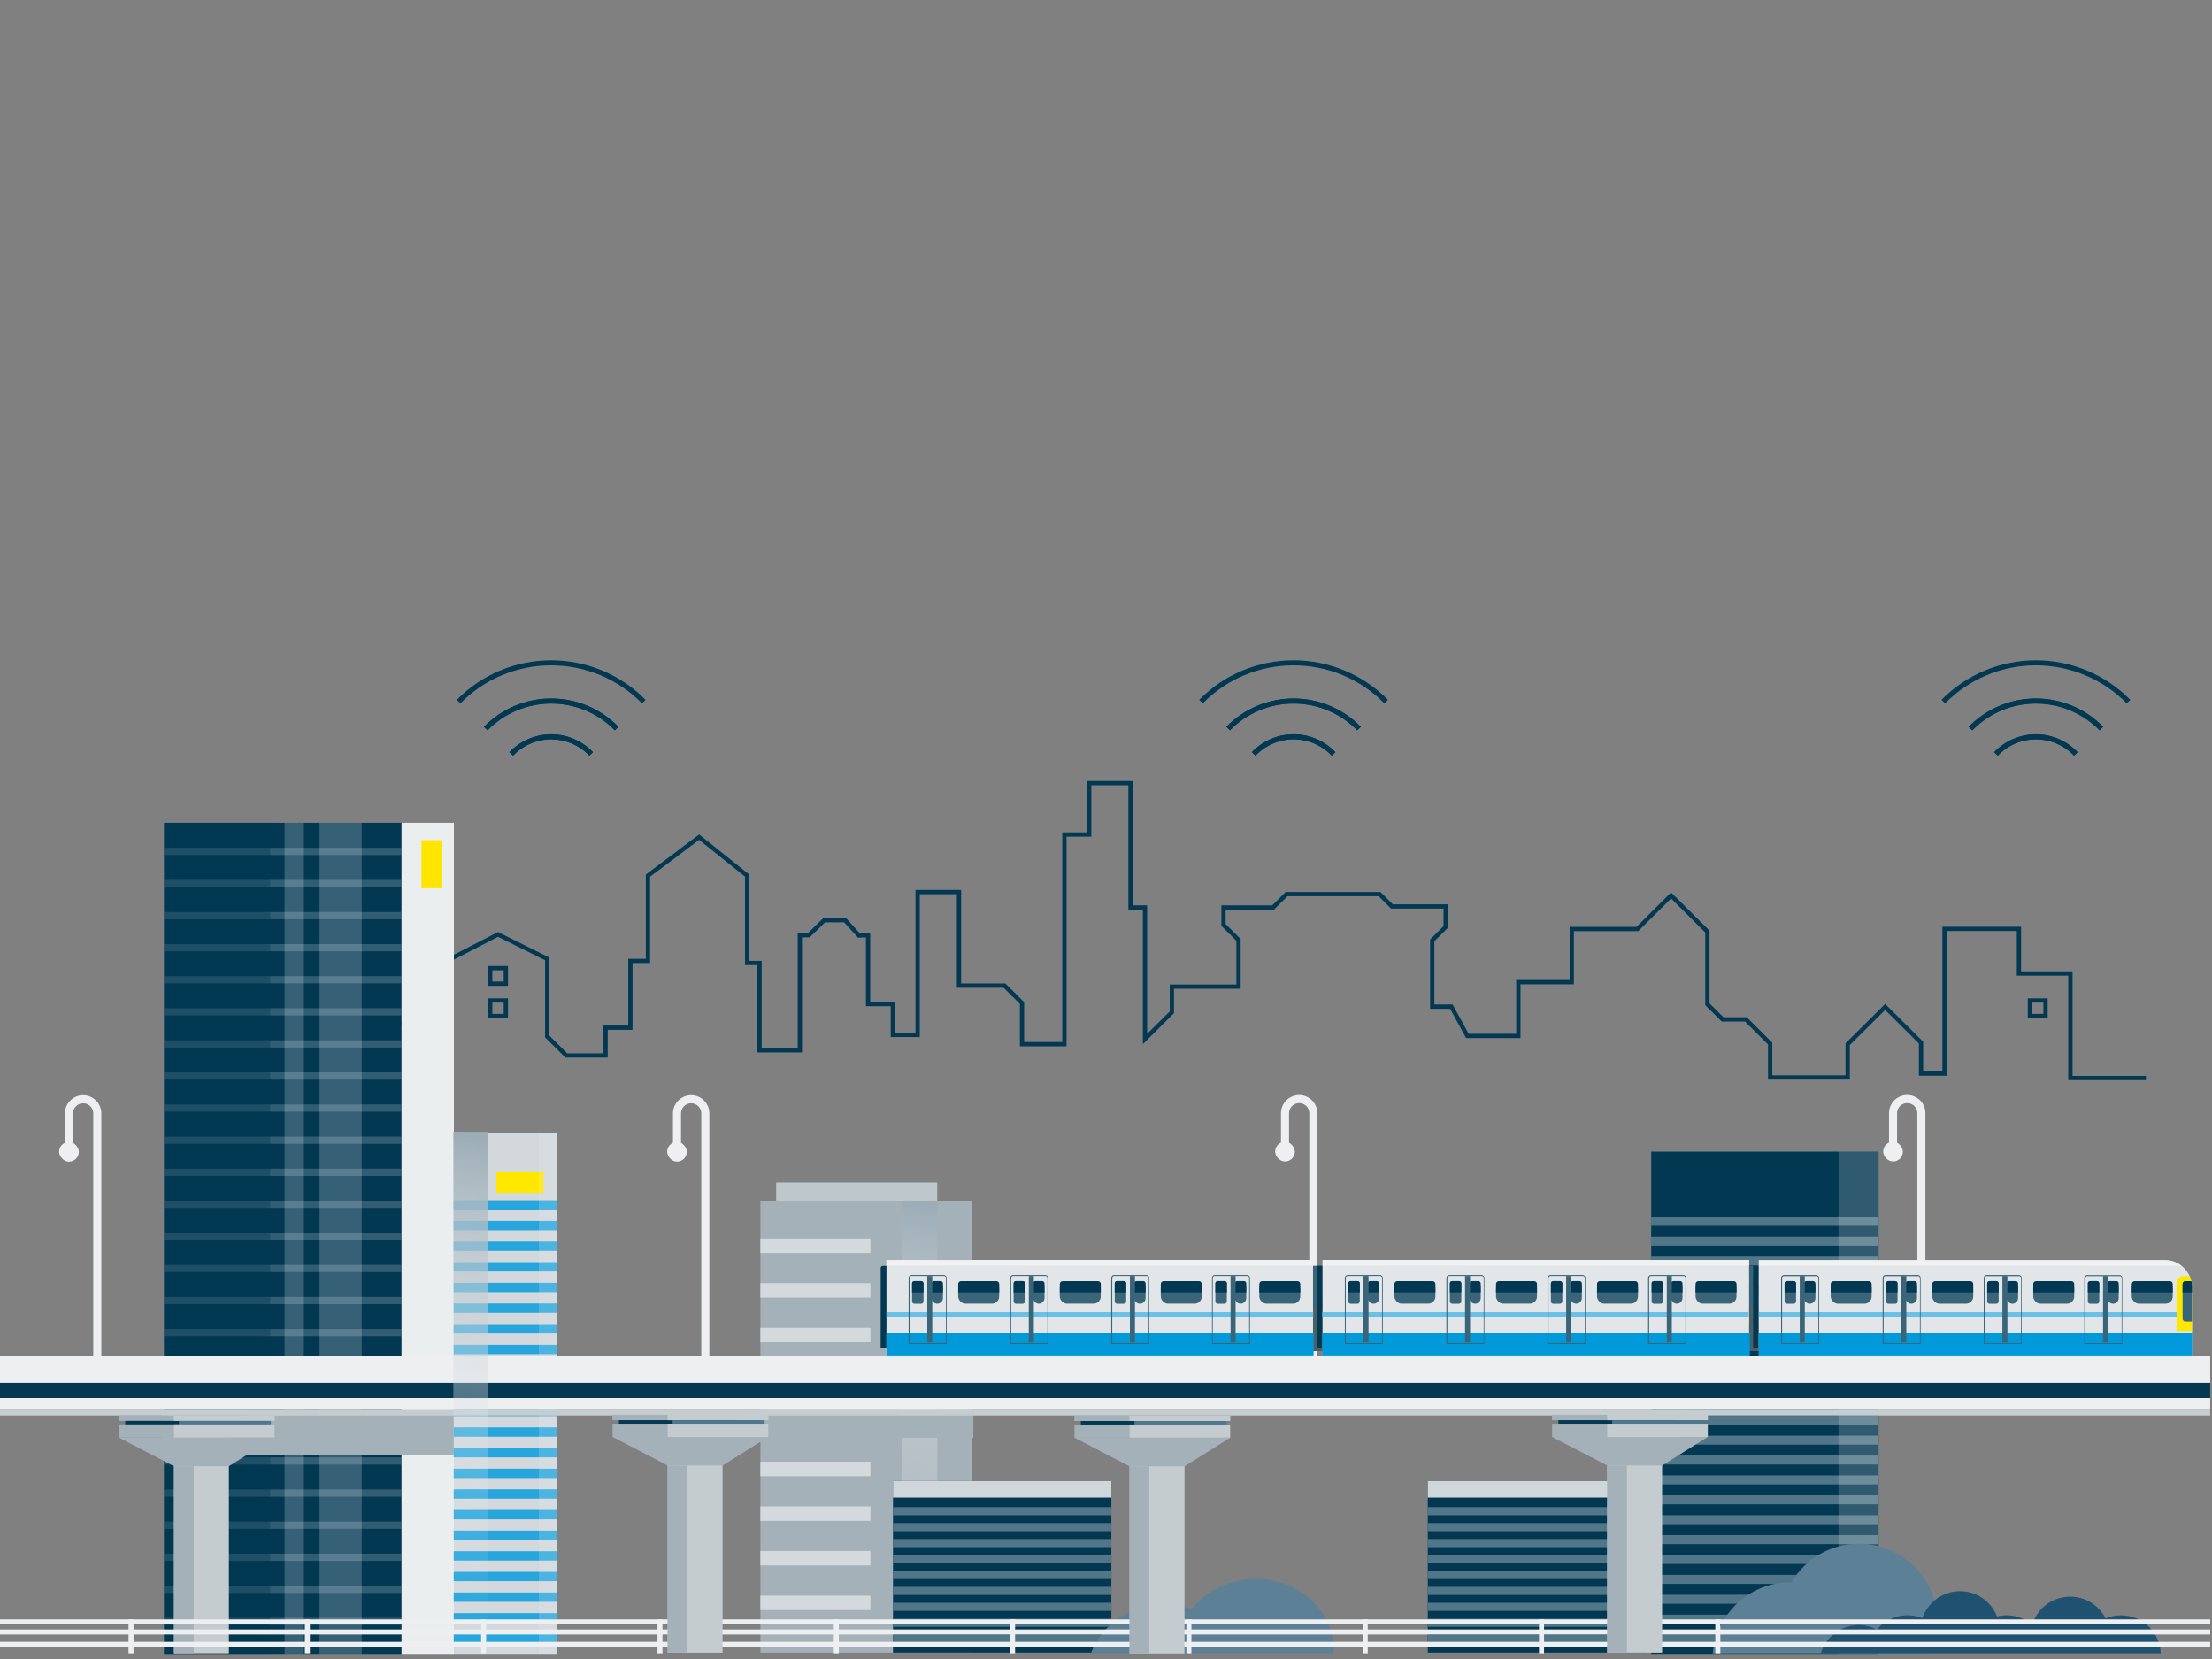 <?xml version="1.0" encoding="UTF-8"?>
<svg width="440px" height="330px" viewBox="0 0 440 330" version="1.1" xmlns="http://www.w3.org/2000/svg" xmlns:xlink="http://www.w3.org/1999/xlink">
    <rect x="0" y="0" width="440" height="330" fill="#808080" stroke="none"/>
    <title>Graphic elements / Icons / Rich icons / Marketplace / Practice-Smart-City</title>
    <defs>
        <linearGradient x1="49.33%" y1="99.153%" x2="50.671%" y2="0.847%" id="linearGradient-1">
            <stop stop-color="#FFFFFF" stop-opacity="0" offset="0%"></stop>
            <stop stop-color="#FBFBFC" stop-opacity="0.04" offset="11%"></stop>
            <stop stop-color="#EFF2F3" stop-opacity="0.16" offset="28%"></stop>
            <stop stop-color="#DCE2E6" stop-opacity="0.35" offset="48%"></stop>
            <stop stop-color="#C2CCD2" stop-opacity="0.62" offset="71%"></stop>
            <stop stop-color="#A1B1BA" stop-opacity="0.96" offset="97%"></stop>
            <stop stop-color="#9DADB7" offset="100%"></stop>
        </linearGradient>
        <linearGradient x1="49.421%" y1="99.066%" x2="50.579%" y2="0.934%" id="linearGradient-2">
            <stop stop-color="#FFFFFF" stop-opacity="0" offset="0%"></stop>
            <stop stop-color="#FBFBFC" stop-opacity="0.04" offset="11%"></stop>
            <stop stop-color="#EFF2F3" stop-opacity="0.16" offset="28%"></stop>
            <stop stop-color="#DCE2E6" stop-opacity="0.35" offset="48%"></stop>
            <stop stop-color="#C2CCD2" stop-opacity="0.62" offset="71%"></stop>
            <stop stop-color="#A1B1BA" stop-opacity="0.96" offset="97%"></stop>
            <stop stop-color="#9DADB7" offset="100%"></stop>
        </linearGradient>
    </defs>
    <g id="Graphic-elements-/-Icons-/-Rich-icons-/-Marketplace-/-Practice-Smart-City" stroke="none" stroke-width="1" fill="none" fill-rule="evenodd">
        <g id="Smart-City" transform="translate(0, 131)">
            <g id="Midlayer" transform="translate(61.859, 0.652)" stroke="#023852">
                <polyline id="Path" stroke-width="0.85" points="0.02 82.175 15.231 82.175 15.231 71.955 27.768 71.955 27.768 59.079 37.21 54.218 46.988 59.079 46.988 74.511 50.791 78.289 58.603 78.289 58.603 72.771 63.536 72.771 63.536 59.485 67.028 59.485 67.028 42.521 77.21 34.873 86.76 42.521 86.76 59.895 89.226 59.895 89.226 77.27 97.243 77.27 97.243 54.377 99.024 54.377 102.087 51.383 106.244 51.383 108.998 54.429 110.812 54.377 110.812 68.069 115.741 68.069 115.741 74.204 120.674 74.204 120.674 45.793 128.899 45.793 128.899 64.394 137.944 64.394 141.435 67.866 141.435 76.044 149.864 76.044 149.864 34.347 154.797 34.347 154.797 24.131 163.017 24.131 163.017 48.859 165.896 48.859 165.896 75.02 171.242 69.705 171.242 64.597 184.499 64.597 184.499 55.297 181.516 52.335 181.516 48.859 191.382 48.859 194.057 46.203 212.555 46.203 215.022 48.656 225.709 48.656 225.709 52.741 223.038 55.4 223.038 68.582 226.842 68.582 230.025 74.407 240.163 74.407 240.163 63.713 250.786 63.713 250.786 53.135 263.839 53.135 270.542 46.466 277.765 53.645 277.765 68.105 280.797 71.119 285.421 71.119 290.25 75.924 290.25 82.668 305.666 82.668 305.666 76.055 313.125 68.642 320.261 75.733 320.261 81.9 324.937 81.9 324.937 53.115 339.74 53.115 339.74 61.989 349.975 61.989 349.975 82.788 364.994 82.788"></polyline>
                <rect id="Rectangle" stroke-width="0.85" x="35.652" y="60.922" width="3.111" height="3.093"></rect>
                <rect id="Rectangle" stroke-width="0.85" x="35.652" y="67.356" width="3.111" height="3.093"></rect>
                <rect id="Rectangle" stroke-width="0.85" x="341.919" y="67.356" width="3.111" height="3.093"></rect>
                <path d="M182.437,13.274 C185.849,9.77 190.545,7.792 195.45,7.792 C200.355,7.792 205.051,9.77 208.463,13.274" id="Path"></path>
                <path d="M213.865,7.907 C209.02,2.976 202.379,0.196 195.446,0.196 C188.513,0.196 181.873,2.976 177.027,7.907" id="Path"></path>
                <path d="M187.51,18.314 C189.574,16.138 192.45,14.905 195.458,14.905 C198.466,14.905 201.342,16.138 203.406,18.314" id="Path"></path>
                <path d="M208.463,13.274 C205.051,9.77 200.355,7.792 195.45,7.792 C190.545,7.792 185.849,9.77 182.437,13.274" id="Path"></path>
                <path d="M203.406,18.314 C201.342,16.143 198.47,14.914 195.466,14.914 C192.462,14.914 189.59,16.143 187.526,18.314" id="Path"></path>
                <path d="M34.771,13.274 C38.184,9.77 42.879,7.792 47.784,7.792 C52.69,7.792 57.385,9.77 60.798,13.274" id="Path"></path>
                <path d="M66.199,7.907 C61.354,2.976 54.714,0.196 47.78,0.196 C40.847,0.196 34.207,2.976 29.362,7.907" id="Path"></path>
                <path d="M39.844,18.314 C41.909,16.143 44.781,14.913 47.786,14.913 C50.791,14.913 53.664,16.143 55.728,18.314" id="Path"></path>
                <path d="M60.798,13.274 C57.385,9.77 52.69,7.792 47.784,7.792 C42.879,7.792 38.184,9.77 34.771,13.274" id="Path"></path>
                <path d="M55.728,18.314 C53.664,16.143 50.791,14.913 47.786,14.913 C44.781,14.913 41.909,16.143 39.844,18.314" id="Path"></path>
                <path d="M330.103,13.274 C333.515,9.77 338.21,7.792 343.116,7.792 C348.021,7.792 352.717,9.77 356.129,13.274" id="Path"></path>
                <path d="M361.53,7.907 C356.685,2.976 350.045,0.196 343.112,0.196 C336.178,0.196 329.538,2.976 324.693,7.907" id="Path"></path>
                <path d="M335.172,18.314 C337.236,16.143 340.109,14.913 343.114,14.913 C346.119,14.913 348.991,16.143 351.056,18.314" id="Path"></path>
                <path d="M356.129,13.274 C352.717,9.77 348.021,7.792 343.116,7.792 C338.21,7.792 333.515,9.77 330.103,13.274" id="Path"></path>
                <path d="M351.056,18.314 C348.991,16.143 346.119,14.913 343.114,14.913 C340.109,14.913 337.236,16.143 335.172,18.314" id="Path"></path>
            </g>
            <g id="Ilus" transform="translate(0, 32.58)" fill-rule="nonzero">
                <rect id="Rectangle" fill="#A5B1B8" x="151.255" y="75.248" width="42.052" height="89.914"></rect>
                <rect id="Rectangle" fill="#BEC7CC" x="154.385" y="71.639" width="32.042" height="3.609"></rect>
                <rect id="Rectangle" fill="#D3D9DC" x="151.255" y="82.792" width="21.892" height="2.871"></rect>
                <rect id="Rectangle" fill="#D3D9DC" x="151.255" y="91.666" width="21.892" height="2.871"></rect>
                <rect id="Rectangle" fill="#D3D9DC" x="151.255" y="100.545" width="21.892" height="2.871"></rect>
                <rect id="Rectangle" fill="#D3D9DC" x="151.255" y="109.424" width="21.892" height="2.871"></rect>
                <rect id="Rectangle" fill="#D3D9DC" x="151.255" y="118.303" width="21.892" height="2.871"></rect>
                <rect id="Rectangle" fill="#D3D9DC" x="151.255" y="127.181" width="21.892" height="2.871"></rect>
                <rect id="Rectangle" fill="#D3D9DC" x="151.255" y="136.06" width="21.892" height="2.871"></rect>
                <rect id="Rectangle" fill="#D3D9DC" x="151.255" y="144.935" width="21.892" height="2.871"></rect>
                <rect id="Rectangle" fill="#D3D9DC" x="151.255" y="153.813" width="21.892" height="2.871"></rect>
                <rect id="Rectangle" fill="#023852" x="32.631" y="0.088" width="47.246" height="165.323"></rect>
                <rect id="Rectangle" fill="#EBEEEF" x="79.877" y="0.088" width="10.411" height="165.323"></rect>
                <g id="Group" opacity="0.6" transform="translate(32.459, 4.812)" fill="#507688">
                    <rect id="Rectangle" x="0.172" y="0.249" width="47.246" height="1.436"></rect>
                    <rect id="Rectangle" x="0.172" y="6.629" width="47.246" height="1.436"></rect>
                    <rect id="Rectangle" x="0.172" y="13.013" width="47.246" height="1.436"></rect>
                    <rect id="Rectangle" x="0.172" y="19.394" width="47.246" height="1.436"></rect>
                    <rect id="Rectangle" x="0.172" y="25.774" width="47.246" height="1.436"></rect>
                    <rect id="Rectangle" x="0.172" y="32.158" width="47.246" height="1.436"></rect>
                    <rect id="Rectangle" x="0.172" y="38.539" width="47.246" height="1.436"></rect>
                    <rect id="Rectangle" x="0.172" y="44.923" width="47.246" height="1.436"></rect>
                    <rect id="Rectangle" x="0.172" y="51.303" width="47.246" height="1.436"></rect>
                    <rect id="Rectangle" x="0.172" y="57.688" width="47.246" height="1.436"></rect>
                    <rect id="Rectangle" x="0.172" y="64.068" width="47.246" height="1.436"></rect>
                    <rect id="Rectangle" x="0.172" y="70.448" width="47.246" height="1.436"></rect>
                    <rect id="Rectangle" x="0.172" y="76.832" width="47.246" height="1.436"></rect>
                    <rect id="Rectangle" x="0.172" y="83.213" width="47.246" height="1.436"></rect>
                    <rect id="Rectangle" x="0.172" y="89.597" width="47.246" height="1.436"></rect>
                    <rect id="Rectangle" x="0.172" y="95.977" width="47.246" height="1.436"></rect>
                    <rect id="Rectangle" x="0.172" y="102.358" width="47.246" height="1.436"></rect>
                    <rect id="Rectangle" x="0.172" y="108.742" width="47.246" height="1.436"></rect>
                    <rect id="Rectangle" x="0.172" y="115.122" width="47.246" height="1.436"></rect>
                    <rect id="Rectangle" x="0.172" y="121.507" width="47.246" height="1.436"></rect>
                    <rect id="Rectangle" x="0.172" y="127.887" width="47.246" height="1.436"></rect>
                    <rect id="Rectangle" x="0.172" y="134.271" width="47.246" height="1.436"></rect>
                    <rect id="Rectangle" x="0.172" y="140.652" width="47.246" height="1.436"></rect>
                    <rect id="Rectangle" x="0.172" y="147.032" width="47.246" height="1.436"></rect>
                    <rect id="Rectangle" x="0.172" y="153.416" width="47.246" height="1.436"></rect>
                </g>
                <rect id="Rectangle" fill="#023852" opacity="0.36" style="mix-blend-mode: multiply;" x="32.631" y="0.088" width="21.118" height="165.323"></rect>
                <rect id="Rectangle" fill="#FFFFFF" opacity="0.2" x="56.611" y="0.088" width="3.835" height="165.323"></rect>
                <rect id="Rectangle" fill="#FFFFFF" opacity="0.2" x="63.556" y="0.088" width="8.399" height="165.323"></rect>
                <rect id="Rectangle" fill="#FFE500" x="83.828" y="3.549" width="4.047" height="9.548"></rect>
                <rect id="Rectangle" fill="url(#linearGradient-1)" style="mix-blend-mode: multiply;" x="179.474" y="75.273" width="6.965" height="89.966"></rect>
                <rect id="Rectangle" fill="#A5B1B8" style="mix-blend-mode: multiply;" x="32.219" y="117.701" width="78.238" height="8.197"></rect>
                <rect id="Rectangle" fill="#A5B1B8" style="mix-blend-mode: multiply;" x="151.419" y="117.701" width="42.185" height="4.704"></rect>
                <rect id="Rectangle" fill="#D2D8DC" x="90.292" y="61.706" width="20.497" height="103.701"></rect>
                <rect id="Rectangle" fill="#26A6DD" x="90.252" y="75.176" width="20.537" height="1.861"></rect>
                <rect id="Rectangle" fill="#26A6DD" x="90.252" y="79.283" width="20.537" height="1.861"></rect>
                <rect id="Rectangle" fill="#26A6DD" x="90.252" y="83.389" width="20.537" height="1.861"></rect>
                <rect id="Rectangle" fill="#26A6DD" x="90.252" y="87.492" width="20.537" height="1.861"></rect>
                <rect id="Rectangle" fill="#26A6DD" x="90.252" y="91.598" width="20.537" height="1.861"></rect>
                <rect id="Rectangle" fill="#26A6DD" x="90.252" y="95.705" width="20.537" height="1.861"></rect>
                <rect id="Rectangle" fill="#26A6DD" x="90.252" y="99.811" width="20.537" height="1.861"></rect>
                <rect id="Rectangle" fill="#26A6DD" x="90.252" y="103.918" width="20.537" height="1.861"></rect>
                <rect id="Rectangle" fill="#26A6DD" x="90.252" y="108.024" width="20.537" height="1.861"></rect>
                <rect id="Rectangle" fill="#26A6DD" x="90.252" y="112.131" width="20.537" height="1.861"></rect>
                <rect id="Rectangle" fill="#26A6DD" x="90.252" y="116.237" width="20.537" height="1.861"></rect>
                <rect id="Rectangle" fill="#26A6DD" x="90.252" y="120.344" width="20.537" height="1.861"></rect>
                <rect id="Rectangle" fill="#26A6DD" x="90.252" y="124.45" width="20.537" height="1.861"></rect>
                <rect id="Rectangle" fill="#26A6DD" x="90.252" y="128.557" width="20.537" height="1.861"></rect>
                <rect id="Rectangle" fill="#26A6DD" x="90.252" y="132.663" width="20.537" height="1.861"></rect>
                <rect id="Rectangle" fill="#26A6DD" x="90.252" y="136.77" width="20.537" height="1.861"></rect>
                <rect id="Rectangle" fill="#26A6DD" x="90.252" y="140.876" width="20.537" height="1.861"></rect>
                <rect id="Rectangle" fill="#26A6DD" x="90.252" y="144.983" width="20.537" height="1.861"></rect>
                <rect id="Rectangle" fill="#26A6DD" x="90.252" y="149.085" width="20.537" height="1.861"></rect>
                <rect id="Rectangle" fill="#26A6DD" x="90.252" y="153.192" width="20.537" height="1.861"></rect>
                <rect id="Rectangle" fill="#26A6DD" x="90.252" y="157.298" width="20.537" height="1.861"></rect>
                <rect id="Rectangle" fill="#26A6DD" x="90.252" y="161.405" width="20.537" height="1.861"></rect>
                <rect id="Rectangle" fill="#FFE700" x="98.732" y="69.602" width="9.425" height="4.078"></rect>
                <rect id="Rectangle" fill="#EDEFF0" opacity="0.19" x="107.179" y="61.706" width="3.611" height="103.701"></rect>
                <rect id="Rectangle" fill="#023852" x="328.449" y="65.487" width="45.23" height="99.92"></rect>
                <rect id="Rectangle" fill="#507688" x="328.365" y="78.465" width="45.314" height="1.793"></rect>
                <rect id="Rectangle" fill="#507688" x="328.365" y="82.423" width="45.314" height="1.793"></rect>
                <rect id="Rectangle" fill="#507688" x="328.365" y="86.377" width="45.314" height="1.793"></rect>
                <rect id="Rectangle" fill="#507688" x="328.365" y="90.335" width="45.314" height="1.793"></rect>
                <rect id="Rectangle" fill="#507688" x="328.365" y="94.293" width="45.314" height="1.793"></rect>
                <rect id="Rectangle" fill="#507688" x="328.365" y="98.247" width="45.314" height="1.793"></rect>
                <rect id="Rectangle" fill="#507688" x="328.365" y="102.205" width="45.314" height="1.793"></rect>
                <rect id="Rectangle" fill="#507688" x="328.365" y="106.16" width="45.314" height="1.793"></rect>
                <rect id="Rectangle" fill="#507688" x="328.365" y="110.118" width="45.314" height="1.793"></rect>
                <rect id="Rectangle" fill="#507688" x="328.365" y="114.072" width="45.314" height="1.793"></rect>
                <rect id="Rectangle" fill="#507688" x="328.365" y="118.03" width="45.314" height="1.793"></rect>
                <rect id="Rectangle" fill="#507688" x="328.365" y="121.988" width="45.314" height="1.793"></rect>
                <rect id="Rectangle" fill="#507688" x="328.365" y="125.942" width="45.314" height="1.793"></rect>
                <rect id="Rectangle" fill="#507688" x="328.365" y="129.9" width="45.314" height="1.793"></rect>
                <rect id="Rectangle" fill="#507688" x="328.365" y="133.854" width="45.314" height="1.793"></rect>
                <rect id="Rectangle" fill="#507688" x="328.365" y="137.812" width="45.314" height="1.793"></rect>
                <rect id="Rectangle" fill="#507688" x="328.365" y="141.771" width="45.314" height="1.793"></rect>
                <rect id="Rectangle" fill="#507688" x="328.365" y="145.725" width="45.314" height="1.793"></rect>
                <rect id="Rectangle" fill="#507688" x="328.365" y="149.683" width="45.314" height="1.793"></rect>
                <rect id="Rectangle" fill="#507688" x="328.365" y="153.637" width="45.314" height="1.793"></rect>
                <rect id="Rectangle" fill="#507688" x="328.365" y="157.595" width="45.314" height="1.793"></rect>
                <rect id="Rectangle" fill="#507688" x="328.365" y="161.553" width="45.314" height="1.793"></rect>
                <rect id="Rectangle" fill="#EDEFF0" opacity="0.19" x="365.713" y="65.487" width="7.966" height="99.92"></rect>
                <rect id="Rectangle" fill="#023852" x="177.627" y="131.015" width="43.439" height="34.147"></rect>
                <rect id="Rectangle" fill="#D0D7DA" x="177.627" y="131.015" width="43.439" height="3.288"></rect>
                <rect id="Rectangle" fill="#507688" x="177.627" y="136.2" width="43.439" height="1.62"></rect>
                <rect id="Rectangle" fill="#507688" x="177.627" y="139.372" width="43.439" height="1.62"></rect>
                <rect id="Rectangle" fill="#507688" x="177.627" y="142.545" width="43.439" height="1.62"></rect>
                <rect id="Rectangle" fill="#507688" x="177.627" y="145.717" width="43.439" height="1.62"></rect>
                <rect id="Rectangle" fill="#507688" x="177.627" y="148.889" width="43.439" height="1.62"></rect>
                <rect id="Rectangle" fill="#507688" x="177.627" y="152.061" width="43.439" height="1.62"></rect>
                <rect id="Rectangle" fill="#507688" x="177.627" y="155.233" width="43.439" height="1.62"></rect>
                <rect id="Rectangle" fill="#507688" x="177.627" y="158.405" width="43.439" height="1.62"></rect>
                <rect id="Rectangle" fill="#507688" x="177.627" y="161.573" width="43.439" height="1.62"></rect>
                <rect id="Rectangle" fill="#023852" x="284.008" y="131.015" width="43.439" height="34.147"></rect>
                <rect id="Rectangle" fill="#D0D7DA" x="284.008" y="131.015" width="43.439" height="3.288"></rect>
                <rect id="Rectangle" fill="#507688" x="284.008" y="136.2" width="43.439" height="1.62"></rect>
                <rect id="Rectangle" fill="#507688" x="284.008" y="139.372" width="43.439" height="1.62"></rect>
                <rect id="Rectangle" fill="#507688" x="284.008" y="142.545" width="43.439" height="1.62"></rect>
                <rect id="Rectangle" fill="#507688" x="284.008" y="145.717" width="43.439" height="1.62"></rect>
                <rect id="Rectangle" fill="#507688" x="284.008" y="148.889" width="43.439" height="1.62"></rect>
                <rect id="Rectangle" fill="#507688" x="284.008" y="152.061" width="43.439" height="1.62"></rect>
                <rect id="Rectangle" fill="#507688" x="284.008" y="155.233" width="43.439" height="1.62"></rect>
                <rect id="Rectangle" fill="#507688" x="284.008" y="158.405" width="43.439" height="1.62"></rect>
                <rect id="Rectangle" fill="#507688" x="284.008" y="161.573" width="43.439" height="1.62"></rect>
                <path d="M379.358,54.235 C377.366,54.235 375.751,55.851 375.751,57.844 L375.751,64.369 L377.354,64.369 L377.354,57.856 C377.354,56.742 378.257,55.839 379.37,55.839 C380.483,55.839 381.385,56.742 381.385,57.856 L381.385,106.151 L382.988,106.151 L382.988,57.856 C382.992,56.892 382.61,55.968 381.928,55.288 C381.246,54.607 380.321,54.228 379.358,54.235 L379.358,54.235 Z" id="Path" fill="#EDEFF0"></path>
                <rect id="Rectangle" fill="#EDEFF0" x="374.593" y="63.526" width="3.919" height="3.922" rx="1.96"></rect>
                <path d="M258.414,54.235 C256.427,54.248 254.82,55.856 254.807,57.844 L254.807,64.369 L256.41,64.369 L256.41,57.86 C256.41,56.746 257.313,55.843 258.426,55.843 C259.539,55.843 260.442,56.746 260.442,57.86 L260.442,106.155 L262.044,106.155 L262.044,57.86 C262.04,55.856 260.416,54.235 258.414,54.235 L258.414,54.235 Z" id="Path" fill="#EDEFF0"></path>
                <rect id="Rectangle" fill="#EDEFF0" x="253.649" y="63.53" width="3.919" height="3.922" rx="1.96"></rect>
                <path d="M137.47,54.263 C135.484,54.276 133.876,55.884 133.863,57.872 L133.863,64.397 L135.466,64.397 L135.466,57.888 C135.466,56.774 136.369,55.871 137.482,55.871 C138.595,55.871 139.498,56.774 139.498,57.888 L139.498,106.184 L141.101,106.184 L141.101,57.888 C141.096,55.885 139.472,54.263 137.47,54.263 L137.47,54.263 Z" id="Path" fill="#EDEFF0"></path>
                <rect id="Rectangle" fill="#EDEFF0" x="132.705" y="63.559" width="3.919" height="3.922" rx="1.96"></rect>
                <path d="M16.526,54.267 C14.54,54.28 12.933,55.888 12.919,57.876 L12.919,64.401 L14.522,64.401 L14.522,57.892 C14.522,56.778 15.425,55.875 16.538,55.875 C17.651,55.875 18.554,56.778 18.554,57.892 L18.554,106.188 L20.157,106.188 L20.157,57.892 C20.152,55.889 18.528,54.267 16.526,54.267 Z" id="Path" fill="#EDEFF0"></path>
                <rect id="Rectangle" fill="#EDEFF0" x="11.761" y="63.563" width="3.919" height="3.922" rx="1.96"></rect>
                <polyline id="Path" fill="#FFE500" points="290.572 110.643 290.572 115.195 215.235 115.195 215.235 110.643"></polyline>
                <rect id="Rectangle" fill="#EDEFF0" x="0" y="106.111" width="439.639" height="10.784"></rect>
                <rect id="Rectangle" fill="#023852" x="0" y="111.493" width="439.639" height="3.008"></rect>
                <rect id="Rectangle" fill="#C5CDD1" x="0" y="116.895" width="439.639" height="1.079"></rect>
                <rect id="Rectangle" fill="#A5B1B8" x="23.623" y="117.974" width="25.763" height="1.075"></rect>
                <rect id="Rectangle" fill="#023852" x="24.909" y="119.048" width="23.507" height="1"></rect>
                <rect id="Rectangle" fill="#A5B1B8" x="23.647" y="119.75" width="25.711" height="2.627"></rect>
                <rect id="Rectangle" fill="#C4CCD0" x="34.587" y="117.974" width="20.052" height="1.075"></rect>
                <rect id="Rectangle" fill="#4F778F" x="35.589" y="119.048" width="18.297" height="1"></rect>
                <rect id="Rectangle" fill="#C4CCD0" x="34.607" y="119.75" width="20.012" height="2.627"></rect>
                <rect id="Rectangle" fill="#C4CCD0" x="34.607" y="122.369" width="10.924" height="42.93"></rect>
                <polygon id="Path" fill="#A5B1B8" points="34.607 128.072 45.527 128.072 54.611 122.377 23.647 122.377"></polygon>
                <rect id="Rectangle" fill="#A5B1B8" x="34.607" y="128.072" width="3.923" height="37.227"></rect>
                <path d="M369.78,143.479 C364.271,143.48 359.171,146.39 356.364,151.135 L356.244,151.135 C348.183,151.138 341.448,157.276 340.691,165.307 L384.13,165.307 C386.207,160.475 385.718,154.922 382.828,150.529 C379.939,146.135 375.036,143.489 369.78,143.487 L369.78,143.479 Z" id="Path" fill="#5C8197"></path>
                <path d="M421.907,157.727 C420.853,157.727 419.809,157.937 418.838,158.345 C417.377,155.473 414.323,153.773 411.115,154.047 C407.906,154.321 405.184,156.514 404.231,159.592 C402.3,157.953 399.698,157.346 397.242,157.964 C396.033,154.868 393.02,152.858 389.699,152.934 C386.378,153.009 383.459,155.153 382.391,158.301 C379.208,157.018 375.562,157.934 373.363,160.571 C371.278,159.493 368.822,159.398 366.66,160.311 C364.498,161.225 362.853,163.052 362.17,165.299 L429.805,165.299 C429.623,161.066 426.141,157.728 421.907,157.727 Z" id="Path" fill="#1F5271"></path>
                <path d="M249.786,150.489 C244.537,150.489 239.904,152.859 237.103,156.476 C235.373,155.892 233.559,155.593 231.733,155.59 C224.841,155.59 219.01,159.668 216.999,165.299 L265.234,165.299 C265.234,165.038 265.274,164.781 265.274,164.517 C265.282,156.769 258.342,150.489 249.786,150.489 Z" id="Path" fill="#5C8197"></path>
                <rect id="Rectangle" fill="#EDEFF0" x="0" y="160.555" width="439.639" height="1"></rect>
                <rect id="Rectangle" fill="#EDEFF0" x="0" y="163.017" width="439.639" height="1"></rect>
                <rect id="Rectangle" fill="#EDEFF0" x="0" y="158.545" width="439.639" height="1"></rect>
                <rect id="Rectangle" fill="#EDEFF0" x="25.566" y="158.545" width="1" height="6.753"></rect>
                <rect id="Rectangle" fill="#EDEFF0" x="60.638" y="158.545" width="1" height="6.753"></rect>
                <rect id="Rectangle" fill="#EDEFF0" x="95.706" y="158.545" width="1" height="6.753"></rect>
                <rect id="Rectangle" fill="#EDEFF0" x="130.778" y="158.545" width="1" height="6.753"></rect>
                <rect id="Rectangle" fill="#EDEFF0" x="165.85" y="158.545" width="1" height="6.753"></rect>
                <rect id="Rectangle" fill="#EDEFF0" x="200.917" y="158.545" width="1" height="6.753"></rect>
                <rect id="Rectangle" fill="#EDEFF0" x="235.989" y="158.545" width="1" height="6.753"></rect>
                <rect id="Rectangle" fill="#EDEFF0" x="271.061" y="158.545" width="1" height="6.753"></rect>
                <rect id="Rectangle" fill="#EDEFF0" x="306.129" y="158.545" width="1" height="6.753"></rect>
                <rect id="Rectangle" fill="#EDEFF0" x="341.2" y="158.545" width="1" height="6.753"></rect>
                <rect id="Rectangle" fill="#A5B1B8" x="121.821" y="117.837" width="25.763" height="1.075"></rect>
                <rect id="Rectangle" fill="#023852" x="123.108" y="118.912" width="23.507" height="1"></rect>
                <rect id="Rectangle" fill="#A5B1B8" x="121.846" y="119.614" width="25.711" height="2.627"></rect>
                <rect id="Rectangle" fill="#C4CCD0" x="132.785" y="117.837" width="20.052" height="1.075"></rect>
                <rect id="Rectangle" fill="#4F778F" x="133.787" y="118.912" width="18.297" height="1"></rect>
                <rect id="Rectangle" fill="#C4CCD0" x="132.805" y="119.614" width="20.012" height="2.627"></rect>
                <rect id="Rectangle" fill="#C4CCD0" x="132.805" y="122.237" width="10.924" height="42.93"></rect>
                <polygon id="Path" fill="#A5B1B8" points="132.805 127.935 143.725 127.935 152.814 122.245 121.846 122.245"></polygon>
                <rect id="Rectangle" fill="#A5B1B8" x="132.805" y="127.935" width="3.923" height="37.227"></rect>
                <rect id="Rectangle" fill="#A5B1B8" x="213.705" y="117.998" width="25.763" height="1.075"></rect>
                <rect id="Rectangle" fill="#023852" x="214.991" y="119.073" width="23.507" height="1"></rect>
                <rect id="Rectangle" fill="#A5B1B8" x="213.729" y="119.774" width="25.711" height="2.627"></rect>
                <rect id="Rectangle" fill="#C4CCD0" x="224.668" y="117.998" width="20.052" height="1.075"></rect>
                <rect id="Rectangle" fill="#4F778F" x="225.67" y="119.073" width="18.297" height="1"></rect>
                <rect id="Rectangle" fill="#C4CCD0" x="224.689" y="119.774" width="20.012" height="2.627"></rect>
                <rect id="Rectangle" fill="#C4CCD0" x="224.689" y="122.397" width="10.924" height="42.93"></rect>
                <polygon id="Path" fill="#A5B1B8" points="224.689 128.096 235.608 128.096 244.697 122.401 213.729 122.401"></polygon>
                <rect id="Rectangle" fill="#A5B1B8" x="224.689" y="128.096" width="3.923" height="37.227"></rect>
                <rect id="Rectangle" fill="#A5B1B8" x="308.713" y="117.837" width="25.763" height="1.075"></rect>
                <rect id="Rectangle" fill="#023852" x="310" y="118.912" width="23.507" height="1"></rect>
                <rect id="Rectangle" fill="#A5B1B8" x="308.737" y="119.614" width="25.711" height="2.627"></rect>
                <rect id="Rectangle" fill="#C4CCD0" x="319.677" y="117.837" width="20.052" height="1.075"></rect>
                <rect id="Rectangle" fill="#4F778F" x="320.679" y="118.912" width="18.297" height="1"></rect>
                <rect id="Rectangle" fill="#C4CCD0" x="319.697" y="119.614" width="20.012" height="2.627"></rect>
                <rect id="Rectangle" fill="#C4CCD0" x="319.697" y="122.237" width="10.924" height="42.93"></rect>
                <polygon id="Path" fill="#A5B1B8" points="319.697 127.935 330.617 127.935 339.706 122.245 308.737 122.245"></polygon>
                <rect id="Rectangle" fill="#A5B1B8" x="319.697" y="127.935" width="3.923" height="37.227"></rect>
                <rect id="Rectangle" fill="#4A6066" x="347.925" y="95.717" width="1.936" height="9.456"></rect>
                <rect id="Rectangle" fill="#3A6478" x="347.925" y="88.214" width="1.936" height="8.101"></rect>
                <path d="M436.017,92.472 L436.017,106.296 L349.86,106.296 L349.86,87.079 L430.627,87.079 C432.743,87.077 434.664,88.317 435.536,90.247 C435.671,90.538 435.777,90.841 435.852,91.153 C435.865,91.19 435.873,91.227 435.877,91.265 C435.877,91.302 435.901,91.342 435.909,91.378 C435.979,91.738 436.016,92.105 436.017,92.472 Z" id="Path" fill="#E2E6E8"></path>
                <path d="M436.017,92.472 L436.017,101.187 L432.991,101.187 L432.991,91.59 C432.991,91.234 433.133,90.892 433.384,90.64 C433.636,90.388 433.978,90.247 434.334,90.247 L435.536,90.247 C435.671,90.538 435.777,90.841 435.852,91.153 C435.865,91.19 435.873,91.227 435.877,91.265 C435.877,91.302 435.901,91.342 435.909,91.378 C435.979,91.738 436.016,92.105 436.017,92.472 Z" id="Path" fill="#FFE700"></path>
                <rect id="Rectangle" fill="#69C1E8" x="349.86" y="97.429" width="83.219" height="1"></rect>
                <rect id="Rectangle" fill="#0099DA" x="349.86" y="101.524" width="86.177" height="4.508"></rect>
                <path d="M433.941,88.226 C411.256,88.226 354.625,88.125 349.86,88.226 L349.86,87.095 L430.627,87.095 C431.827,87.09 432.994,87.488 433.941,88.226 L433.941,88.226 Z" id="Path" fill="#EFF1F2"></path>
                <path d="M414.626,98.187 L414.626,101.163 L414.79,101.163 L414.79,98.187 L414.626,98.187 Z M414.626,98.187 L414.626,101.163 L414.79,101.163 L414.79,98.187 L414.626,98.187 Z M422.027,90.247 L422.027,90.247 C421.927,90.131 421.78,90.065 421.627,90.066 L415.155,90.066 C415.002,90.066 414.856,90.132 414.754,90.247 L414.754,90.247 C414.659,90.359 414.606,90.501 414.602,90.648 L414.602,103.753 L422.152,103.753 L422.152,90.668 C422.162,90.512 422.118,90.358 422.027,90.231 L422.027,90.247 Z M422.027,103.593 L414.814,103.593 L414.814,90.668 C414.812,90.468 414.957,90.297 415.155,90.267 L421.703,90.267 C421.899,90.299 422.042,90.469 422.039,90.668 L422.027,103.593 Z M414.638,98.183 L414.638,101.163 L414.802,101.163 L414.802,98.183 L414.638,98.183 Z M414.638,98.183 L414.638,101.159 L414.802,101.159 L414.802,98.183 L414.638,98.183 Z M414.638,98.183 L414.638,101.159 L414.802,101.159 L414.802,98.183 L414.638,98.183 Z" id="Shape" fill="#3A6478"></path>
                <rect id="Rectangle" fill="#3A6478" x="419.17" y="91.261" width="2.276" height="4.495" rx="1.13"></rect>
                <path d="M421.446,91.715 L421.446,93.511 L419.162,93.511 L419.162,91.715 C419.162,91.464 419.365,91.261 419.615,91.261 L420.981,91.261 C421.103,91.259 421.221,91.306 421.308,91.391 C421.396,91.476 421.445,91.593 421.446,91.715 Z" id="Path" fill="#023852"></path>
                <path d="M417.114,91.261 L415.764,91.261 C415.513,91.257 415.306,91.456 415.299,91.707 L415.299,95.316 C415.306,95.567 415.513,95.765 415.764,95.761 L417.114,95.761 C417.365,95.765 417.573,95.567 417.579,95.316 L417.579,91.707 C417.573,91.456 417.365,91.257 417.114,91.261 Z" id="Path" fill="#3A6478"></path>
                <path d="M417.114,91.261 L415.764,91.261 C415.513,91.257 415.306,91.456 415.299,91.707 L415.299,93.511 L417.579,93.511 L417.579,91.707 C417.573,91.456 417.365,91.257 417.114,91.261 Z" id="Path" fill="#023852"></path>
                <rect id="Rectangle" fill="#3A6478" x="418.325" y="90.247" width="1" height="13.198"></rect>
                <path d="M381.894,90.231 L381.894,90.231 C381.794,90.114 381.647,90.048 381.494,90.05 L375.038,90.05 C374.884,90.049 374.738,90.115 374.637,90.231 L374.637,90.231 C374.545,90.345 374.493,90.485 374.489,90.632 L374.489,103.737 L382.039,103.737 L382.039,90.668 C382.045,90.509 381.994,90.354 381.894,90.231 L381.894,90.231 Z M381.894,103.577 L374.681,103.577 L374.681,90.668 C374.679,90.468 374.824,90.297 375.022,90.267 L381.574,90.267 C381.768,90.3 381.909,90.471 381.906,90.668 L381.894,103.577 Z" id="Shape" fill="#3A6478"></path>
                <rect id="Rectangle" fill="#3A6478" x="379.037" y="91.261" width="2.276" height="4.495" rx="1.13"></rect>
                <path d="M381.317,91.715 L381.317,93.511 L379.037,93.511 L379.037,91.715 C379.039,91.464 379.243,91.261 379.494,91.261 L380.86,91.261 C381.111,91.261 381.315,91.464 381.317,91.715 L381.317,91.715 Z" id="Path" fill="#023852"></path>
                <path d="M376.985,91.261 L375.635,91.261 C375.384,91.257 375.177,91.456 375.17,91.707 L375.17,95.316 C375.177,95.567 375.384,95.765 375.635,95.761 L376.985,95.761 C377.235,95.763 377.44,95.565 377.446,95.316 L377.446,91.707 C377.44,91.457 377.235,91.259 376.985,91.261 Z" id="Path" fill="#3A6478"></path>
                <path d="M376.985,91.261 L375.635,91.261 C375.384,91.257 375.177,91.456 375.17,91.707 L375.17,93.511 L377.446,93.511 L377.446,91.707 C377.44,91.457 377.235,91.259 376.985,91.261 Z" id="Path" fill="#023852"></path>
                <rect id="Rectangle" fill="#3A6478" x="378.196" y="90.247" width="1" height="13.198"></rect>
                <path d="M361.698,90.231 L361.698,90.231 C361.597,90.114 361.451,90.048 361.297,90.05 L354.837,90.05 C354.684,90.049 354.538,90.115 354.436,90.231 L354.436,90.231 C354.345,90.345 354.292,90.485 354.288,90.632 L354.288,103.737 L361.858,103.737 L361.858,90.668 C361.86,90.507 361.803,90.352 361.698,90.231 L361.698,90.231 Z M361.698,103.577 L354.484,103.577 L354.484,90.668 C354.482,90.468 354.628,90.297 354.825,90.267 L361.377,90.267 C361.571,90.3 361.713,90.471 361.71,90.668 L361.698,103.577 Z" id="Shape" fill="#3A6478"></path>
                <rect id="Rectangle" fill="#3A6478" x="358.84" y="91.261" width="2.276" height="4.495" rx="1.13"></rect>
                <path d="M361.117,91.715 L361.117,93.511 L358.84,93.511 L358.84,91.715 C358.84,91.464 359.043,91.261 359.293,91.261 L360.656,91.261 C360.777,91.26 360.894,91.307 360.98,91.392 C361.066,91.477 361.116,91.593 361.117,91.715 Z" id="Path" fill="#023852"></path>
                <path d="M356.785,91.261 L355.446,91.261 C355.195,91.257 354.988,91.456 354.981,91.707 L354.981,95.316 C354.988,95.567 355.195,95.765 355.446,95.761 L356.797,95.761 C357.048,95.765 357.255,95.567 357.262,95.316 L357.262,91.707 C357.258,91.584 357.206,91.468 357.116,91.384 C357.027,91.3 356.907,91.256 356.785,91.261 Z" id="Path" fill="#3A6478"></path>
                <path d="M356.785,91.261 L355.446,91.261 C355.195,91.257 354.988,91.456 354.981,91.707 L354.981,93.511 L357.262,93.511 L357.262,91.707 C357.258,91.584 357.206,91.468 357.116,91.384 C357.027,91.3 356.907,91.256 356.785,91.261 Z" id="Path" fill="#023852"></path>
                <rect id="Rectangle" fill="#3A6478" x="357.995" y="90.247" width="1" height="13.198"></rect>
                <path d="M402.011,90.231 L402.011,90.231 C401.91,90.116 401.763,90.05 401.61,90.05 L395.15,90.05 C394.997,90.05 394.851,90.116 394.75,90.231 L394.75,90.231 C394.655,90.343 394.601,90.485 394.597,90.632 L394.597,103.737 L402.151,103.737 L402.151,90.668 C402.157,90.51 402.108,90.355 402.011,90.231 Z M402.011,103.577 L394.798,103.577 L394.798,90.668 C394.796,90.468 394.941,90.297 395.138,90.267 L401.682,90.267 C401.88,90.297 402.025,90.468 402.023,90.668 L402.011,103.577 Z" id="Shape" fill="#3A6478"></path>
                <rect id="Rectangle" fill="#3A6478" x="399.15" y="91.261" width="2.276" height="4.495" rx="1.13"></rect>
                <path d="M401.426,91.715 L401.426,93.511 L399.15,93.511 L399.15,91.715 C399.152,91.465 399.353,91.264 399.603,91.261 L400.973,91.261 C401.222,91.264 401.424,91.465 401.426,91.715 Z" id="Path" fill="#023852"></path>
                <path d="M397.094,91.261 L395.744,91.261 C395.494,91.259 395.289,91.457 395.283,91.707 L395.283,95.316 C395.289,95.565 395.494,95.763 395.744,95.761 L397.094,95.761 C397.345,95.765 397.552,95.567 397.559,95.316 L397.559,91.707 C397.552,91.456 397.345,91.257 397.094,91.261 L397.094,91.261 Z" id="Path" fill="#3A6478"></path>
                <path d="M397.094,91.261 L395.744,91.261 C395.494,91.259 395.289,91.457 395.283,91.707 L395.283,93.511 L397.559,93.511 L397.559,91.707 C397.552,91.456 397.345,91.257 397.094,91.261 L397.094,91.261 Z" id="Path" fill="#023852"></path>
                <rect id="Rectangle" fill="#3A6478" x="398.304" y="90.247" width="1" height="13.198"></rect>
                <rect id="Rectangle" fill="#3A6478" x="364.15" y="91.269" width="8.147" height="4.479" rx="1.42"></rect>
                <path d="M371.728,91.269 L364.715,91.269 C364.565,91.269 364.422,91.329 364.316,91.435 C364.21,91.541 364.15,91.685 364.15,91.835 L364.15,93.507 L372.297,93.507 L372.297,91.835 C372.297,91.684 372.237,91.54 372.13,91.434 C372.023,91.327 371.878,91.268 371.728,91.269 Z" id="Path" fill="#023852"></path>
                <rect id="Rectangle" fill="#3A6478" x="384.355" y="91.269" width="8.147" height="4.479" rx="1.42"></rect>
                <path d="M391.933,91.269 L384.92,91.269 C384.77,91.269 384.626,91.329 384.52,91.435 C384.414,91.541 384.355,91.685 384.355,91.835 L384.355,93.507 L392.502,93.507 L392.502,91.835 C392.499,91.522 392.245,91.269 391.933,91.269 L391.933,91.269 Z" id="Path" fill="#023852"></path>
                <rect id="Rectangle" fill="#3A6478" x="404.443" y="91.269" width="8.147" height="4.479" rx="1.42"></rect>
                <path d="M412.021,91.269 L405.008,91.269 C404.858,91.269 404.714,91.33 404.607,91.436 C404.501,91.543 404.442,91.688 404.443,91.839 L404.443,93.507 L412.59,93.507 L412.59,91.835 C412.588,91.522 412.334,91.269 412.021,91.269 Z" id="Path" fill="#023852"></path>
                <rect id="Rectangle" fill="#3A6478" x="424.039" y="91.269" width="8.147" height="4.479" rx="1.42"></rect>
                <path d="M431.621,91.269 L424.608,91.269 C424.457,91.269 424.312,91.329 424.206,91.436 C424.099,91.543 424.039,91.688 424.039,91.839 L424.039,93.507 L432.186,93.507 L432.186,91.835 C432.186,91.523 431.933,91.269 431.621,91.269 Z" id="Path" fill="#023852"></path>
                <path d="M436.017,92.472 L436.017,99.29 L434.718,99.29 C434.406,99.29 434.152,99.037 434.149,98.724 L434.149,91.835 C434.152,91.521 434.405,91.268 434.718,91.265 L435.877,91.265 C435.877,91.302 435.901,91.342 435.909,91.378 C435.979,91.738 436.016,92.105 436.017,92.472 Z" id="Path" fill="#3A6478"></path>
                <path d="M436.017,92.472 L436.017,93.507 L434.149,93.507 L434.149,91.835 C434.152,91.521 434.405,91.268 434.718,91.265 L435.877,91.265 C435.877,91.302 435.901,91.342 435.909,91.378 C435.979,91.738 436.016,92.105 436.017,92.472 Z" id="Path" fill="#023852"></path>
                <rect id="Rectangle" fill="#023852" x="348.722" y="88.214" width="1" height="16.394"></rect>
                <polygon id="Path" fill="#E2E6E8" points="263.086 106.292 347.925 106.292 347.925 87.075 263.086 87.075"></polygon>
                <path d="M263.086,88.202 C268.396,88.109 334.26,88.202 347.925,88.202 L347.925,87.059 L263.086,87.059 L263.086,88.202 Z" id="Path" fill="#EFF1F2"></path>
                <rect id="Rectangle" fill="#3A6478" x="332.396" y="91.257" width="2.276" height="4.495" rx="1.13"></rect>
                <path d="M334.672,91.711 L334.672,93.503 L332.396,93.503 L332.396,91.711 C332.399,91.46 332.602,91.257 332.853,91.257 L334.208,91.257 C334.329,91.255 334.447,91.302 334.534,91.387 C334.622,91.472 334.671,91.589 334.672,91.711 Z" id="Path" fill="#023852"></path>
                <path d="M330.341,91.257 L328.998,91.257 C328.747,91.253 328.54,91.452 328.533,91.703 L328.533,95.312 C328.54,95.563 328.747,95.761 328.998,95.757 L330.345,95.757 C330.595,95.761 330.803,95.563 330.809,95.312 L330.809,91.703 C330.806,91.581 330.755,91.466 330.667,91.383 C330.579,91.299 330.462,91.254 330.341,91.257 Z" id="Path" fill="#3A6478"></path>
                <path d="M330.341,91.257 L328.998,91.257 C328.747,91.253 328.54,91.452 328.533,91.703 L328.533,93.503 L330.809,93.503 L330.809,91.703 C330.806,91.581 330.755,91.466 330.667,91.383 C330.579,91.299 330.462,91.254 330.341,91.257 Z" id="Path" fill="#023852"></path>
                <rect id="Rectangle" fill="#3A6478" x="292.267" y="91.257" width="2.276" height="4.495" rx="1.13"></rect>
                <path d="M294.536,91.711 L294.536,93.503 L292.259,93.503 L292.259,91.711 C292.259,91.46 292.462,91.257 292.712,91.257 L294.079,91.257 C294.329,91.257 294.533,91.46 294.536,91.711 Z" id="Path" fill="#023852"></path>
                <path d="M290.212,91.257 L288.861,91.257 C288.61,91.253 288.403,91.452 288.396,91.703 L288.396,95.312 C288.403,95.563 288.61,95.761 288.861,95.757 L290.212,95.757 C290.462,95.761 290.67,95.563 290.677,95.312 L290.677,91.703 C290.67,91.452 290.462,91.253 290.212,91.257 L290.212,91.257 Z" id="Path" fill="#3A6478"></path>
                <path d="M290.212,91.257 L288.861,91.257 C288.61,91.253 288.403,91.452 288.396,91.703 L288.396,93.503 L290.677,93.503 L290.677,91.703 C290.67,91.452 290.462,91.253 290.212,91.257 L290.212,91.257 Z" id="Path" fill="#023852"></path>
                <rect id="Rectangle" fill="#3A6478" x="272.063" y="91.257" width="2.276" height="4.495" rx="1.13"></rect>
                <path d="M274.343,91.711 L274.343,93.503 L272.063,93.503 L272.063,91.711 C272.065,91.46 272.269,91.257 272.519,91.257 L273.886,91.257 C274.137,91.257 274.341,91.46 274.343,91.711 Z" id="Path" fill="#023852"></path>
                <path d="M270.011,91.257 L268.66,91.257 C268.41,91.253 268.202,91.452 268.196,91.703 L268.196,95.312 C268.202,95.563 268.41,95.761 268.66,95.757 L270.011,95.757 C270.26,95.759 270.465,95.561 270.472,95.312 L270.472,91.703 C270.465,91.453 270.26,91.255 270.011,91.257 Z" id="Path" fill="#3A6478"></path>
                <path d="M270.011,91.257 L268.66,91.257 C268.41,91.253 268.202,91.452 268.196,91.703 L268.196,93.503 L270.492,93.503 L270.492,91.703 C270.489,91.579 270.436,91.462 270.345,91.378 C270.255,91.294 270.134,91.251 270.011,91.257 Z" id="Path" fill="#023852"></path>
                <rect id="Rectangle" fill="#3A6478" x="312.376" y="91.257" width="2.276" height="4.495" rx="1.13"></rect>
                <path d="M314.652,91.711 L314.652,93.503 L312.376,93.503 L312.376,91.711 C312.378,91.461 312.58,91.26 312.829,91.257 L314.199,91.257 C314.448,91.26 314.65,91.461 314.652,91.711 L314.652,91.711 Z" id="Path" fill="#023852"></path>
                <path d="M310.32,91.257 L308.962,91.257 C308.711,91.253 308.503,91.452 308.497,91.703 L308.497,95.312 C308.503,95.563 308.711,95.761 308.962,95.757 L310.308,95.757 C310.559,95.761 310.766,95.563 310.773,95.312 L310.773,91.703 C310.767,91.456 310.566,91.259 310.32,91.257 L310.32,91.257 Z" id="Path" fill="#3A6478"></path>
                <path d="M310.32,91.257 L308.962,91.257 C308.711,91.253 308.503,91.452 308.497,91.703 L308.497,93.503 L310.773,93.503 L310.773,91.703 C310.767,91.456 310.566,91.259 310.32,91.257 L310.32,91.257 Z" id="Path" fill="#023852"></path>
                <rect id="Rectangle" fill="#3A6478" x="277.376" y="91.265" width="8.147" height="4.479" rx="1.42"></rect>
                <path d="M284.954,91.265 L277.941,91.265 C277.629,91.265 277.376,91.519 277.376,91.831 L277.376,93.503 L285.523,93.503 L285.523,91.835 C285.524,91.684 285.465,91.538 285.358,91.431 C285.251,91.324 285.105,91.264 284.954,91.265 Z" id="Path" fill="#023852"></path>
                <rect id="Rectangle" fill="#3A6478" x="297.581" y="91.265" width="8.147" height="4.479" rx="1.42"></rect>
                <path d="M305.159,91.265 L298.142,91.265 C297.992,91.266 297.849,91.327 297.744,91.434 C297.638,91.541 297.58,91.685 297.581,91.835 L297.581,93.507 L305.728,93.507 L305.728,91.835 C305.729,91.684 305.669,91.538 305.562,91.431 C305.455,91.324 305.31,91.264 305.159,91.265 Z" id="Path" fill="#023852"></path>
                <rect id="Rectangle" fill="#3A6478" x="317.67" y="91.265" width="8.147" height="4.479" rx="1.42"></rect>
                <path d="M325.251,91.265 L318.239,91.265 C317.926,91.265 317.672,91.518 317.67,91.831 L317.67,93.503 L325.816,93.503 L325.816,91.835 C325.817,91.684 325.758,91.539 325.652,91.432 C325.546,91.326 325.402,91.265 325.251,91.265 Z" id="Path" fill="#023852"></path>
                <rect id="Rectangle" fill="#3A6478" x="337.269" y="91.265" width="8.147" height="4.479" rx="1.42"></rect>
                <path d="M344.851,91.265 L337.838,91.265 C337.526,91.265 337.271,91.518 337.269,91.831 L337.269,93.503 L345.428,93.503 L345.428,91.835 C345.429,91.682 345.368,91.535 345.26,91.428 C345.151,91.321 345.004,91.262 344.851,91.265 Z" id="Path" fill="#023852"></path>
                <rect id="Rectangle" fill="#4A6066" x="261.151" y="95.717" width="1.936" height="9.456"></rect>
                <rect id="Rectangle" fill="#3A6478" x="261.151" y="88.214" width="1.936" height="8.101"></rect>
                <rect id="Rectangle" fill="#023852" x="261.944" y="88.214" width="1" height="16.394"></rect>
                <polygon id="Path" fill="#E2E6E8" points="176.321 106.292 261.151 106.292 261.151 87.075 176.321 87.075"></polygon>
                <path d="M176.321,88.202 C181.634,88.109 247.494,88.202 261.163,88.202 L261.163,87.059 L176.321,87.059 L176.321,88.202 Z" id="Path" fill="#EFF1F2"></path>
                <rect id="Rectangle" fill="#3A6478" x="190.599" y="91.265" width="8.147" height="4.479" rx="1.42"></rect>
                <path d="M198.18,91.265 L191.168,91.265 C190.855,91.265 190.601,91.518 190.599,91.831 L190.599,93.503 L198.761,93.503 L198.761,91.835 C198.761,91.682 198.7,91.535 198.59,91.428 C198.481,91.321 198.333,91.262 198.18,91.265 Z" id="Path" fill="#023852"></path>
                <rect id="Rectangle" fill="#3A6478" x="210.803" y="91.265" width="8.147" height="4.479" rx="1.42"></rect>
                <path d="M218.397,91.265 L211.384,91.265 C211.072,91.265 210.818,91.518 210.815,91.831 L210.815,93.503 L218.966,93.503 L218.966,91.835 C218.966,91.52 218.711,91.265 218.397,91.265 Z" id="Path" fill="#023852"></path>
                <rect id="Rectangle" fill="#3A6478" x="230.896" y="91.265" width="8.147" height="4.479" rx="1.42"></rect>
                <path d="M238.474,91.265 L231.461,91.265 C231.149,91.265 230.896,91.519 230.896,91.831 L230.896,93.503 L239.043,93.503 L239.043,91.835 C239.044,91.684 238.984,91.538 238.877,91.431 C238.77,91.324 238.625,91.264 238.474,91.265 Z" id="Path" fill="#023852"></path>
                <rect id="Rectangle" fill="#3A6478" x="250.495" y="91.265" width="8.147" height="4.479" rx="1.42"></rect>
                <path d="M258.069,91.265 L251.056,91.265 C250.907,91.266 250.763,91.327 250.658,91.434 C250.553,91.541 250.494,91.685 250.495,91.835 L250.495,93.507 L258.642,93.507 L258.642,91.835 C258.643,91.683 258.583,91.537 258.475,91.43 C258.368,91.322 258.221,91.263 258.069,91.265 Z" id="Path" fill="#023852"></path>
                <path d="M175.17,104.608 L176.321,104.608 L176.321,88.226 L175.619,88.226 C175.504,88.225 175.393,88.27 175.311,88.351 C175.229,88.432 175.183,88.543 175.183,88.659 L175.17,104.608 Z" id="Path" fill="#023852"></path>
                <rect id="Rectangle" fill="#0099DA" x="263.018" y="101.524" width="85.047" height="4.508"></rect>
                <rect id="Rectangle" fill="#69C1E8" x="263.018" y="97.429" width="84.818" height="1"></rect>
                <path d="M335.254,90.231 C335.153,90.115 335.006,90.049 334.853,90.05 L328.393,90.05 C328.239,90.048 328.093,90.114 327.992,90.231 C327.891,90.349 327.836,90.5 327.836,90.656 L327.836,103.765 L335.41,103.765 L335.41,90.664 C335.411,90.506 335.355,90.352 335.254,90.231 L335.254,90.231 Z M335.254,103.581 L328.04,103.581 L328.04,90.664 C328.027,90.444 328.193,90.254 328.413,90.239 L334.889,90.239 C334.995,90.245 335.095,90.293 335.165,90.373 C335.236,90.453 335.272,90.557 335.266,90.664 L335.254,103.581 Z" id="Shape" fill="#3A6478"></path>
                <rect id="Rectangle" fill="#3A6478" x="331.551" y="90.239" width="1" height="13.198"></rect>
                <path d="M295.121,90.231 C295.02,90.114 294.874,90.048 294.72,90.05 L288.264,90.05 C288.111,90.049 287.964,90.115 287.863,90.231 C287.765,90.351 287.711,90.501 287.711,90.656 L287.711,103.765 L295.261,103.765 L295.261,90.664 C295.268,90.507 295.218,90.353 295.121,90.231 Z M295.121,103.581 L287.907,103.581 L287.907,90.664 C287.901,90.557 287.937,90.453 288.008,90.373 C288.078,90.293 288.178,90.245 288.284,90.239 L294.76,90.239 C294.98,90.254 295.146,90.444 295.133,90.664 L295.121,103.581 Z" id="Shape" fill="#3A6478"></path>
                <rect id="Rectangle" fill="#3A6478" x="291.422" y="90.239" width="1" height="13.198"></rect>
                <path d="M274.9,90.231 C274.806,90.119 274.669,90.053 274.523,90.05 L268.063,90.05 C267.91,90.049 267.763,90.115 267.663,90.231 C267.564,90.351 267.51,90.501 267.51,90.656 L267.51,103.765 L275.056,103.765 L275.056,90.664 C275.061,90.505 275.005,90.35 274.9,90.231 Z M274.9,103.581 L267.687,103.581 L267.687,90.664 C267.68,90.553 267.719,90.445 267.795,90.365 C267.871,90.284 267.977,90.239 268.087,90.239 L274.539,90.239 C274.757,90.256 274.922,90.445 274.908,90.664 L274.9,103.581 Z" id="Shape" fill="#3A6478"></path>
                <rect id="Rectangle" fill="#3A6478" x="271.217" y="90.239" width="1" height="13.198"></rect>
                <path d="M315.233,90.231 C315.132,90.115 314.986,90.049 314.832,90.05 L308.377,90.05 C308.223,90.049 308.077,90.115 307.976,90.231 C307.875,90.349 307.819,90.5 307.82,90.656 L307.82,103.765 L315.373,103.765 L315.373,90.664 C315.379,90.508 315.329,90.354 315.233,90.231 Z M315.233,103.581 L308.02,103.581 L308.02,90.664 C308.013,90.557 308.05,90.453 308.12,90.373 C308.191,90.293 308.29,90.245 308.397,90.239 L314.868,90.239 C314.975,90.245 315.074,90.293 315.145,90.373 C315.216,90.453 315.252,90.557 315.245,90.664 L315.233,103.581 Z" id="Shape" fill="#3A6478"></path>
                <rect id="Rectangle" fill="#3A6478" x="311.53" y="90.239" width="1" height="13.198"></rect>
                <rect id="Rectangle" fill="#69C1E8" x="176.329" y="97.429" width="84.894" height="1"></rect>
                <rect id="Rectangle" fill="#0099DA" x="176.329" y="101.524" width="84.97" height="4.508"></rect>
                <path d="M248.48,90.231 C248.378,90.116 248.232,90.05 248.079,90.05 L241.639,90.05 C241.486,90.05 241.34,90.116 241.239,90.231 C241.137,90.349 241.082,90.5 241.082,90.656 L241.082,103.765 L248.636,103.765 L248.636,90.664 C248.637,90.506 248.581,90.352 248.48,90.231 L248.48,90.231 Z M248.48,103.581 L241.239,103.581 L241.239,90.664 C241.232,90.553 241.271,90.445 241.347,90.365 C241.423,90.284 241.529,90.239 241.639,90.239 L248.091,90.239 C248.198,90.244 248.299,90.292 248.37,90.372 C248.442,90.452 248.478,90.557 248.472,90.664 L248.48,103.581 Z" id="Shape" fill="#3A6478"></path>
                <rect id="Rectangle" fill="#3A6478" x="245.623" y="91.257" width="2.276" height="4.495" rx="1.13"></rect>
                <path d="M247.899,91.711 L247.899,93.507 L245.623,93.507 L245.623,91.711 C245.625,91.461 245.826,91.26 246.075,91.257 L247.446,91.257 C247.695,91.26 247.897,91.461 247.899,91.711 L247.899,91.711 Z" id="Path" fill="#023852"></path>
                <path d="M243.567,91.257 L242.216,91.257 C241.967,91.255 241.762,91.453 241.756,91.703 L241.756,95.312 C241.762,95.561 241.967,95.759 242.216,95.757 L243.567,95.757 C243.818,95.761 244.025,95.563 244.032,95.312 L244.032,91.703 C244.025,91.452 243.818,91.253 243.567,91.257 L243.567,91.257 Z" id="Path" fill="#3A6478"></path>
                <path d="M243.567,91.257 L242.216,91.257 C241.967,91.255 241.762,91.453 241.756,91.703 L241.756,93.507 L244.044,93.507 L244.044,91.703 C244.041,91.58 243.988,91.464 243.899,91.38 C243.809,91.296 243.689,91.252 243.567,91.257 Z" id="Path" fill="#023852"></path>
                <rect id="Rectangle" fill="#3A6478" x="244.777" y="90.243" width="1" height="13.202"></rect>
                <path d="M208.347,90.231 C208.246,90.115 208.1,90.049 207.946,90.05 L201.49,90.05 C201.337,90.052 201.192,90.117 201.09,90.231 C200.991,90.351 200.937,90.501 200.937,90.656 L200.937,103.765 L208.491,103.765 L208.491,90.664 C208.497,90.507 208.446,90.353 208.347,90.231 L208.347,90.231 Z M208.347,103.581 L201.134,103.581 L201.134,90.664 C201.127,90.557 201.164,90.452 201.235,90.372 C201.307,90.292 201.407,90.244 201.514,90.239 L207.978,90.239 C208.084,90.245 208.184,90.293 208.255,90.373 C208.325,90.453 208.361,90.557 208.355,90.664 L208.347,103.581 Z" id="Shape" fill="#3A6478"></path>
                <rect id="Rectangle" fill="#3A6478" x="205.49" y="91.257" width="2.276" height="4.495" rx="1.13"></rect>
                <path d="M207.766,91.711 L207.766,93.507 L205.49,93.507 L205.49,91.711 C205.492,91.46 205.696,91.257 205.946,91.257 L207.313,91.257 C207.563,91.257 207.766,91.46 207.766,91.711 Z" id="Path" fill="#023852"></path>
                <path d="M203.438,91.257 L202.087,91.257 C201.837,91.253 201.629,91.452 201.623,91.703 L201.623,95.312 C201.629,95.563 201.837,95.761 202.087,95.757 L203.438,95.757 C203.687,95.759 203.892,95.561 203.899,95.312 L203.899,91.703 C203.892,91.453 203.687,91.255 203.438,91.257 Z" id="Path" fill="#3A6478"></path>
                <path d="M203.438,91.257 L202.087,91.257 C201.837,91.253 201.629,91.452 201.623,91.703 L201.623,93.507 L203.899,93.507 L203.899,91.703 C203.892,91.453 203.687,91.255 203.438,91.257 Z" id="Path" fill="#023852"></path>
                <rect id="Rectangle" fill="#3A6478" x="204.644" y="90.243" width="1" height="13.202"></rect>
                <path d="M188.146,90.231 C188.045,90.115 187.899,90.049 187.745,90.05 L181.29,90.05 C181.137,90.051 180.991,90.117 180.889,90.231 C180.79,90.351 180.737,90.501 180.737,90.656 L180.737,103.765 L188.302,103.765 L188.302,90.664 C188.305,90.505 188.249,90.351 188.146,90.231 Z M188.146,103.581 L180.933,103.581 L180.933,90.664 C180.926,90.557 180.963,90.452 181.035,90.372 C181.106,90.292 181.207,90.244 181.314,90.239 L187.785,90.239 C188.005,90.254 188.172,90.444 188.158,90.664 L188.146,103.581 Z" id="Shape" fill="#3A6478"></path>
                <rect id="Rectangle" fill="#3A6478" x="185.289" y="91.257" width="2.276" height="4.495" rx="1.13"></rect>
                <path d="M187.565,91.711 L187.565,93.507 L185.289,93.507 L185.289,91.711 C185.291,91.461 185.493,91.26 185.742,91.257 L187.112,91.257 C187.361,91.26 187.563,91.461 187.565,91.711 Z" id="Path" fill="#023852"></path>
                <path d="M183.233,91.257 L181.883,91.257 C181.633,91.255 181.428,91.453 181.422,91.703 L181.422,95.312 C181.428,95.561 181.633,95.759 181.883,95.757 L183.233,95.757 C183.484,95.761 183.691,95.563 183.698,95.312 L183.698,91.703 C183.691,91.452 183.484,91.253 183.233,91.257 L183.233,91.257 Z" id="Path" fill="#3A6478"></path>
                <path d="M183.233,91.257 L181.883,91.257 C181.633,91.255 181.428,91.453 181.422,91.703 L181.422,93.507 L183.698,93.507 L183.698,91.703 C183.691,91.452 183.484,91.253 183.233,91.257 Z" id="Path" fill="#023852"></path>
                <rect id="Rectangle" fill="#3A6478" x="184.443" y="90.243" width="1" height="13.202"></rect>
                <path d="M228.459,90.231 C228.358,90.116 228.212,90.05 228.059,90.05 L221.603,90.05 C221.45,90.05 221.304,90.116 221.202,90.231 C221.101,90.349 221.045,90.5 221.046,90.656 L221.046,103.765 L228.6,103.765 L228.6,90.664 C228.605,90.508 228.555,90.354 228.459,90.231 Z M228.459,103.581 L221.246,103.581 L221.246,90.664 C221.24,90.553 221.279,90.445 221.355,90.365 C221.431,90.284 221.536,90.239 221.647,90.239 L228.115,90.239 C228.221,90.245 228.321,90.293 228.391,90.373 C228.462,90.453 228.498,90.557 228.491,90.664 L228.459,103.581 Z" id="Shape" fill="#3A6478"></path>
                <rect id="Rectangle" fill="#3A6478" x="225.602" y="91.257" width="2.276" height="4.495" rx="1.13"></rect>
                <path d="M227.878,91.711 L227.878,93.507 L225.61,93.507 L225.61,91.711 C225.612,91.461 225.814,91.26 226.063,91.257 L227.434,91.257 C227.68,91.264 227.876,91.464 227.878,91.711 L227.878,91.711 Z" id="Path" fill="#023852"></path>
                <path d="M223.546,91.257 L222.196,91.257 C221.947,91.255 221.742,91.453 221.735,91.703 L221.735,95.312 C221.742,95.561 221.947,95.759 222.196,95.757 L223.546,95.757 C223.797,95.761 224.005,95.563 224.011,95.312 L224.011,91.703 C224.005,91.452 223.797,91.253 223.546,91.257 L223.546,91.257 Z" id="Path" fill="#3A6478"></path>
                <path d="M223.546,91.257 L222.196,91.257 C221.947,91.255 221.742,91.453 221.735,91.703 L221.735,93.507 L224.007,93.507 L224.007,91.703 C224.001,91.453 223.796,91.255 223.546,91.257 Z" id="Path" fill="#023852"></path>
                <rect id="Rectangle" fill="#3A6478" x="224.757" y="90.243" width="1" height="13.202"></rect>
                <rect id="Rectangle" fill="url(#linearGradient-2)" style="mix-blend-mode: multiply;" x="90.18" y="61.541" width="6.965" height="103.914"></rect>
            </g>
        </g>
    </g>
</svg>